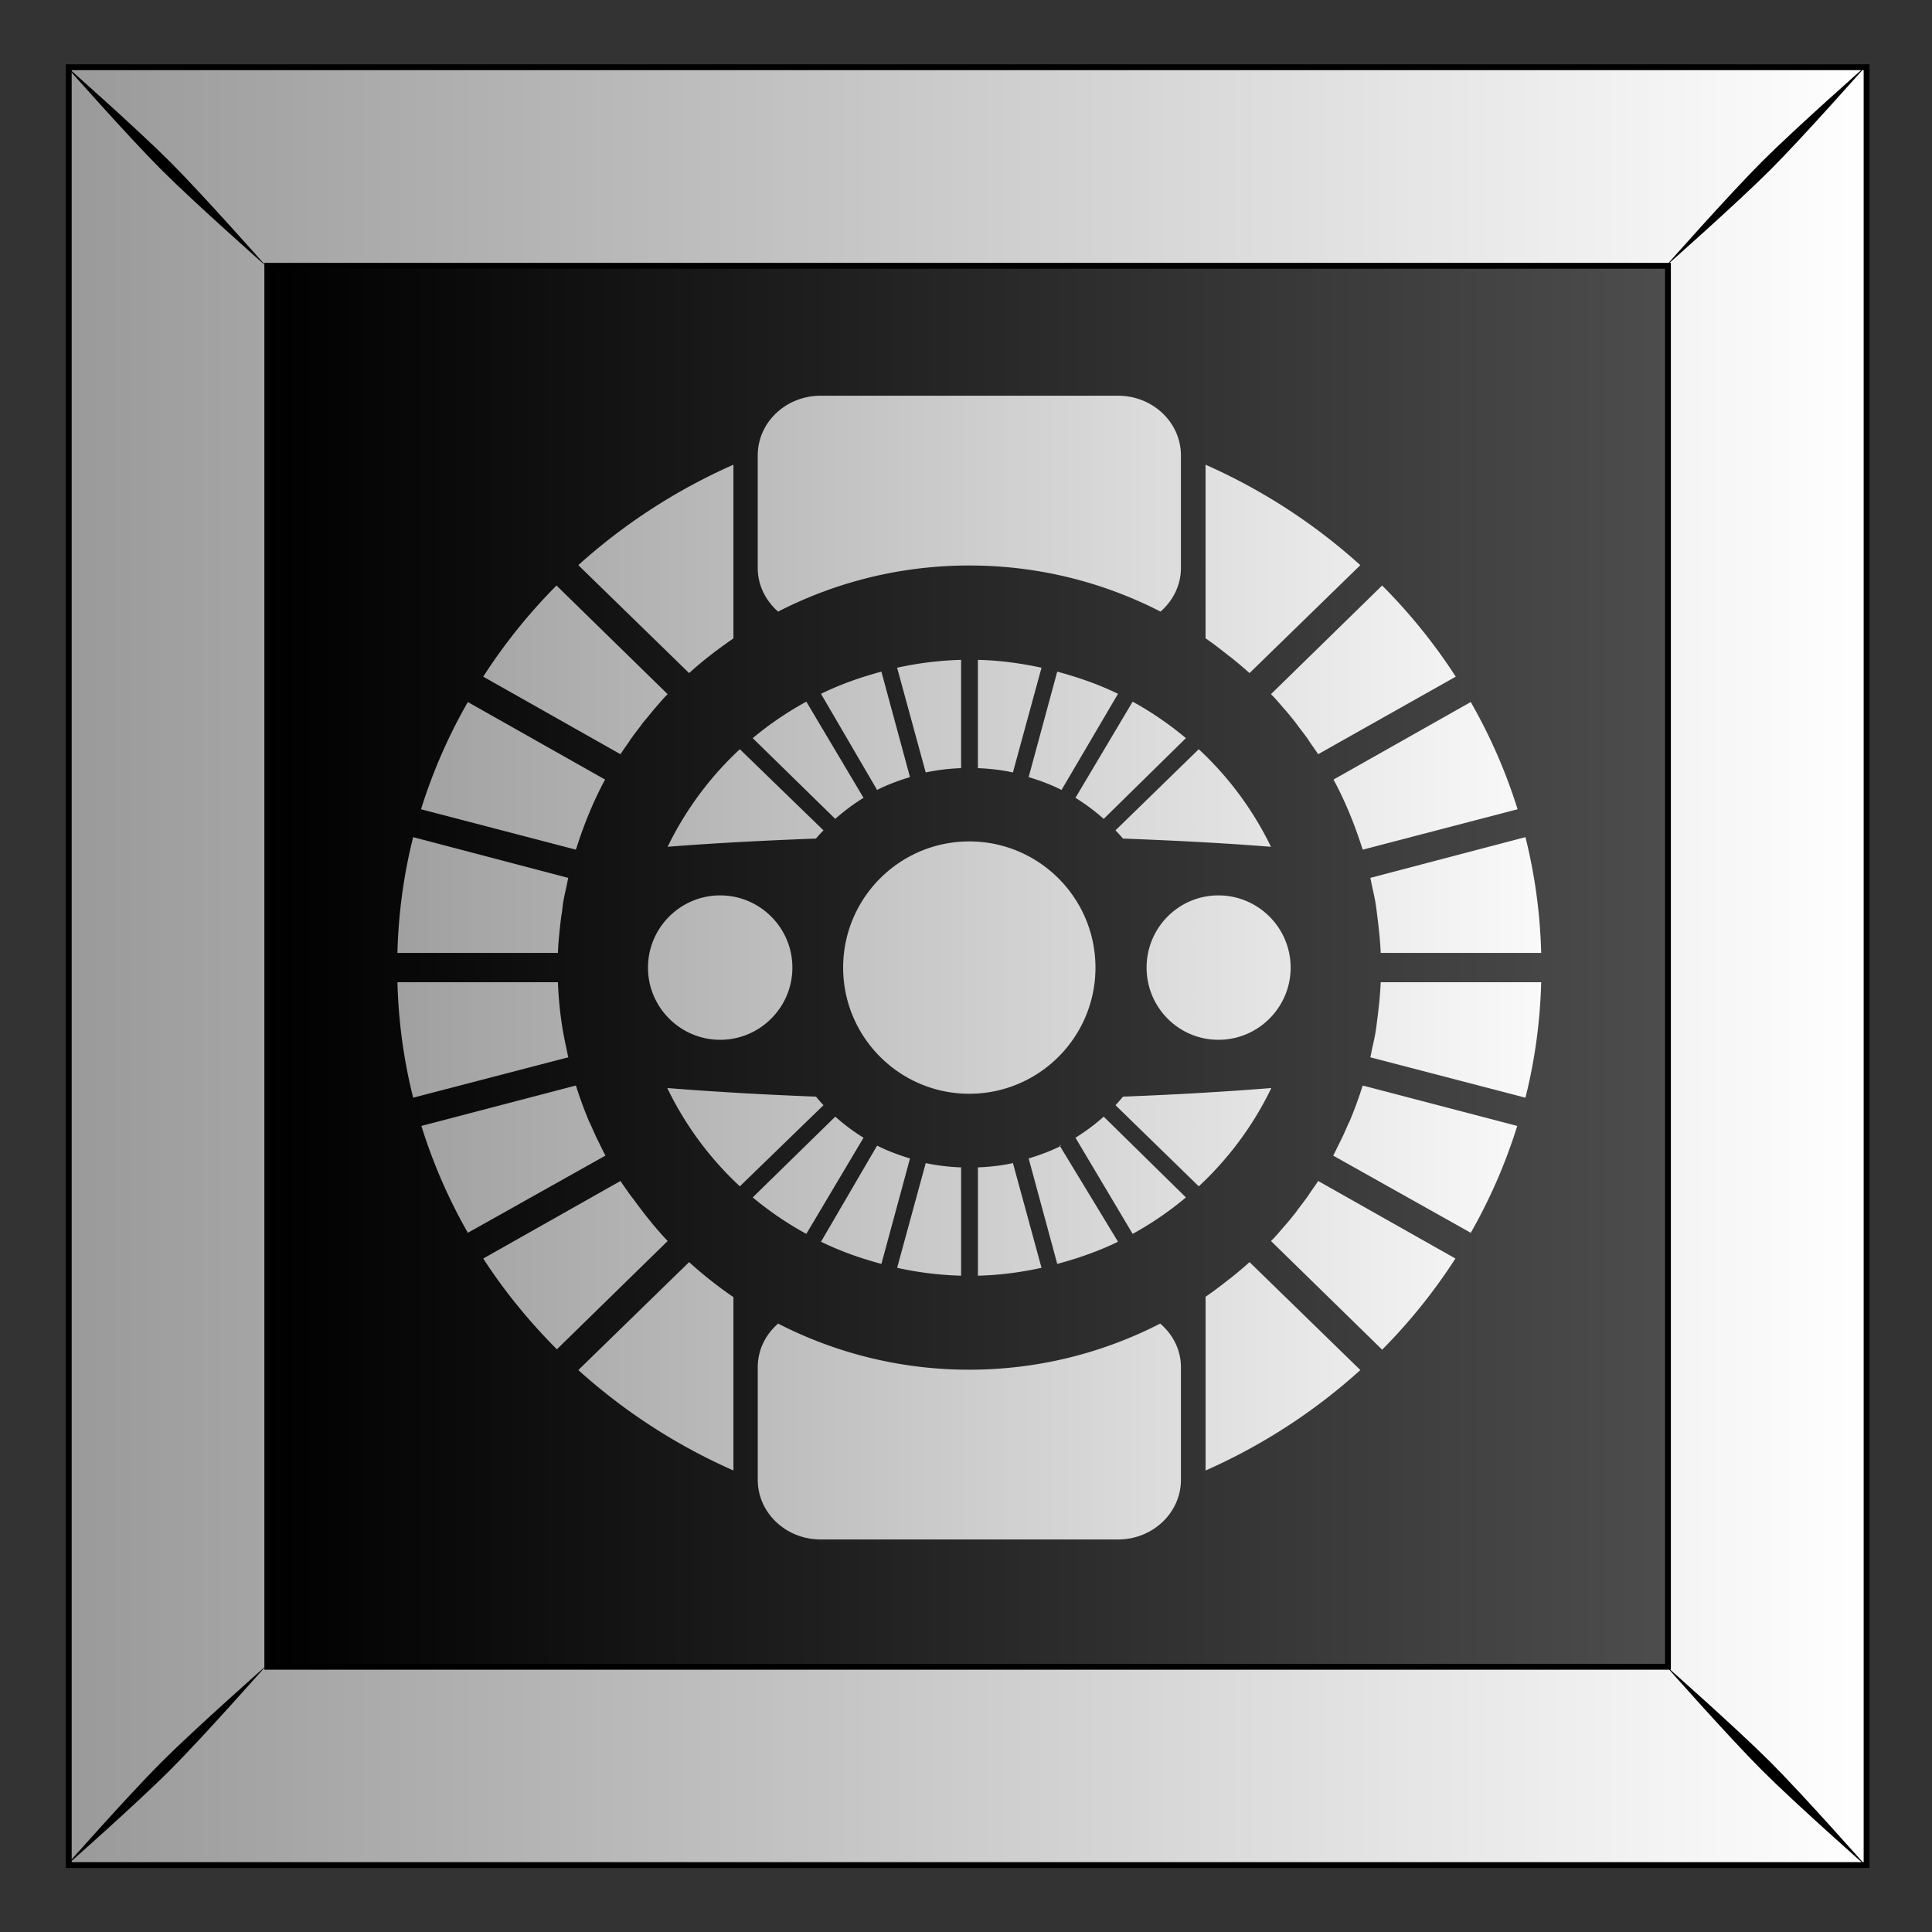 <svg xmlns="http://www.w3.org/2000/svg" xmlns:xlink="http://www.w3.org/1999/xlink" viewBox="0 0 300 300"><rect x="0" y="0" width="300" height="300" fill="#333333" stroke="none"/><defs><linearGradient id="a"><stop stop-color="#fff" offset="0"/><stop stop-color="#999" offset="1"/></linearGradient><linearGradient id="b" y2="79.775" gradientUnits="userSpaceOnUse" x2="611.91" y1="79.775" x1="489.04"><stop offset="0"/><stop stop-color="#4d4d4d" offset="1"/></linearGradient><linearGradient id="c" y2="52.962" xlink:href="#a" gradientUnits="userSpaceOnUse" x2="470.39" y1="52.962" x1="629.38"/><linearGradient id="d" y2="669.77" xlink:href="#a" gradientUnits="userSpaceOnUse" x2="1125.8" gradientTransform="matrix(1.001 0 0 .977 .34 -131.23)" y1="669.77" x1="1239.5"/></defs><path fill="url(#b)" d="M471.93-25.245h157.18v157.18H471.93z" transform="translate(-827.474 55.278) scale(1.776)"/><path d="M471.93-25.248v157.19h157.19v-157.19H471.93zm17.362 17.362h122.46v122.49h-122.46V-7.886z" stroke="#000" stroke-width=".513" fill="url(#c)" transform="translate(-827.474 55.278) scale(1.776)"/><path d="M10.135 10.145s9.715 11.003 14.948 16.237S41.36 41.37 41.36 41.37s-9.754-11.044-14.987-16.278c-5.234-5.233-16.237-14.947-16.237-14.947zM25.083 273.61c-5.233 5.233-14.948 16.237-14.948 16.237s11.004-9.714 16.237-14.948 14.988-16.277 14.988-16.277-11.044 9.755-16.277 14.988zM273.6 25.094c-5.233 5.234-14.988 16.278-14.988 16.278s11.044-9.755 16.277-14.989c5.234-5.233 14.948-16.236 14.948-16.236S278.833 19.86 273.6 25.094zm-14.988 233.514s9.755 11.044 14.988 16.277c5.233 5.234 16.237 14.948 16.237 14.948s-9.714-11.004-14.948-16.237c-5.233-5.233-16.277-14.988-16.277-14.988z"/><path d="M1172.2 481.68c-3.04 0-5.5 2.333-5.5 5.219v9.844c0 1.513.699 2.86 1.781 3.812a36.496 36.496 0 0116.72-4.031 36.498 36.498 0 0116.718 4.031c1.083-.953 1.782-2.3 1.782-3.812v-9.844c0-2.886-2.46-5.219-5.5-5.219h-26zm-7.625 6.031a51.01 51.01 0 00-13.562 8.781l9.688 9.438c1.209-1.1 2.519-2.1 3.875-3.031v-15.187zm41.281 0V502.9c.018.013.045.019.062.031.654.452 1.286.946 1.906 1.438.082.065.17.122.25.187.554.447 1.1.898 1.625 1.375l9.688-9.437a50.933 50.933 0 00-13.531-8.781zm-56.75 10.562a48.776 48.776 0 00-6.406 7.969l12 6.781c.22-.342.456-.666.687-1 .086-.124.163-.252.25-.375.241-.339.497-.67.75-1 .086-.112.163-.233.25-.344.152-.192.313-.372.469-.562.196-.24.391-.484.594-.719.288-.333.575-.678.875-1 .08-.086.168-.164.25-.25l-9.719-9.5zm72.187 0l-9.719 9.5c.081.086.17.164.25.25.301.323.587.667.875 1 .082.095.17.186.25.281.279.33.547.662.813 1 .087.111.164.232.25.344.253.33.509.661.75 1 .087.123.164.251.25.375.231.334.467.657.687 1l12.031-6.781a48.73 48.73 0 00-6.437-7.969zm-36.812 6.5a29.8 29.8 0 00-5.594.688l2.5 9.156a18.11 18.11 0 013.094-.375v-9.469zm1.469 0v9.469c1.047.042 2.072.16 3.062.375l2.5-9.156c-1.807-.391-3.646-.642-5.562-.688zm-8.438 1.031c-1.837.492-3.608 1.122-5.281 1.938l4.906 8.406c.91-.466 1.88-.821 2.875-1.125l-2.5-9.219zm15.375 0l-2.5 9.22c.996.303 1.966.658 2.875 1.124l4.938-8.406c-1.673-.816-3.476-1.446-5.313-1.937zm-21.938 2.625a29.081 29.081 0 00-4.687 3.188l7.218 7.062a17.603 17.603 0 012.47-1.843l-5-8.407zm28.531 0l-5 8.407c.871.54 1.713 1.163 2.469 1.843l7.187-7.062a28.815 28.815 0 00-4.656-3.188zm-58.125.032a46.934 46.934 0 00-4.094 9.375l13.531 3.53c.017-.052.044-.102.063-.155.662-2.07 1.475-4.084 2.5-5.97l-12-6.78zm87.687 0l-12 6.78c1.022 1.886 1.84 3.9 2.5 5.97.017.053.045.103.063.156l13.531-3.531a46.992 46.992 0 00-4.094-9.375zm-63.906 4.125a28.805 28.805 0 00-6.312 8.53c4.114-.324 8.458-.549 12.969-.718.207-.25.435-.483.656-.719l-7.313-7.093zm40.125 0l-7.281 7.093c.221.236.45.47.656.72 4.508.168 8.826.393 12.938.718a28.804 28.804 0 00-6.312-8.531zm-68.688 7.687a46.31 46.31 0 00-1.375 10.125h14.031c.028-.777.105-1.552.188-2.312.037-.349.079-.687.125-1.032.01-.042.025-.082.03-.125.047-.332.07-.67.126-1 .079-.454.184-.894.28-1.343.054-.254.099-.499.157-.75l-13.562-3.563zm97.25 0l-13.562 3.563c.06.251.104.496.156.75.096.449.202.89.282 1.343.023.134.043.273.062.407.039.239.06.478.094.718.046.345.088.684.125 1.032.083.76.16 1.535.187 2.312h14.031a46.42 46.42 0 00-1.375-10.125zm-48.625.375c-6.089 0-11.03 4.943-11.03 11.031 0 6.089 4.942 11.031 11.03 11.031 6.089 0 11.031-4.942 11.031-11.03 0-6.09-4.942-11.032-11.03-11.032zm-21.78 4.719c-3.48 0-6.313 2.833-6.313 6.312s2.833 6.313 6.312 6.313c3.48 0 6.313-2.833 6.313-6.313s-2.834-6.312-6.313-6.312zm43.562 0c-3.48 0-6.281 2.833-6.281 6.312s2.802 6.313 6.281 6.313c3.48 0 6.313-2.833 6.313-6.313s-2.834-6.312-6.313-6.312zm-71.78 7.594a46.325 46.325 0 001.374 10.094l13.562-3.531c-.059-.25-.103-.5-.156-.75a35.15 35.15 0 01-.344-1.75 32.78 32.78 0 01-.406-4.063h-14.031zm85.968 0a31.795 31.795 0 01-.187 2.312c-.038.343-.078.692-.125 1.031-.033.241-.056.48-.094.72-.022.135-.04.27-.062.405-.08.455-.185.895-.282 1.344-.053.252-.098.5-.156.75l13.562 3.531a46.431 46.431 0 001.375-10.094h-14.03zm-70.375 9.03l-13.5 3.532a47.06 47.06 0 004.063 9.344l12.03-6.75c-.208-.383-.399-.796-.593-1.188-.051-.104-.106-.207-.156-.312-.2-.413-.38-.829-.563-1.25-.037-.085-.089-.165-.125-.25a35.787 35.787 0 01-1.094-2.969c-.016-.052-.044-.104-.062-.156zm68.813 0c-.017.053-.045.105-.063.157a34.474 34.474 0 01-.562 1.625 34.63 34.63 0 01-.532 1.344c-.036.085-.088.165-.125.25-.183.421-.363.837-.562 1.25-.05.105-.106.208-.156.312-.195.392-.386.805-.594 1.188l12.031 6.75a47.116 47.116 0 004.063-9.344l-13.5-3.531zm-60.813.22a28.805 28.805 0 006.344 8.593l7.313-7.093a15.9 15.9 0 01-.657-.75c-4.523-.17-8.875-.424-13-.75zm52.813 0c-4.122.326-8.448.58-12.969.75-.212.255-.43.508-.656.75l7.281 7.093a28.804 28.804 0 006.344-8.593zm-38.125 2.5l-7.219 7.062a29.08 29.08 0 004.688 3.188l5-8.407a17.59 17.59 0 01-2.469-1.843zm23.47 0a17.627 17.627 0 01-2.47 1.843l5 8.407a28.816 28.816 0 004.657-3.188l-7.188-7.062zm-19.813 2.53l-4.906 8.407c1.673.816 3.444 1.446 5.281 1.938l2.5-9.22c-.995-.303-1.965-.658-2.875-1.124zm16.125 0c-.91.467-1.88.822-2.875 1.126l2.5 9.219c1.838-.492 3.64-1.122 5.313-1.938l-5.1-8.4zm-11.875 1.532l-2.5 9.156a29.8 29.8 0 005.594.688v-9.469a18.112 18.112 0 01-3.094-.375zm7.625 0c-.99.215-2.015.333-3.062.375v9.469c1.916-.046 3.755-.297 5.562-.688l-2.5-9.156zm-34.312 1.563l-12 6.78c1.85 2.865 4.025 5.513 6.438 7.938l9.687-9.469c-1.039-1.095-1.984-2.281-2.875-3.5-.187-.25-.382-.493-.562-.75-.234-.332-.468-.659-.688-1zm61 0c-.22.342-.456.665-.687 1-.086.124-.163.252-.25.375-.242.34-.497.668-.75 1-.086.112-.163.232-.25.343-.264.337-.537.674-.813 1-.08.096-.167.186-.25.282-.289.335-.573.675-.875 1-.08.085-.169.165-.25.25l9.719 9.5a48.845 48.845 0 006.406-7.97l-12-6.78zm-55 7.093l-9.687 9.438a50.882 50.882 0 0013.562 8.781v-15.156a36.107 36.107 0 01-3.875-3.062zm49 0c-.525.478-1.071.929-1.625 1.375-.08.066-.169.123-.25.188a36.483 36.483 0 01-1.968 1.469v15.188a50.791 50.791 0 0013.53-8.782l-9.687-9.437zm-41.219 5.375c-1.09.953-1.781 2.287-1.781 3.813v9.844c0 2.885 2.46 5.218 5.5 5.218h26c3.04 0 5.5-2.333 5.5-5.218v-9.844c0-1.529-.711-2.867-1.813-3.813a36.48 36.48 0 01-16.688 4.032 36.498 36.498 0 01-16.719-4.032z" fill="url(#d)" transform="translate(-1954.4 -794.015) scale(1.776)"/></svg>